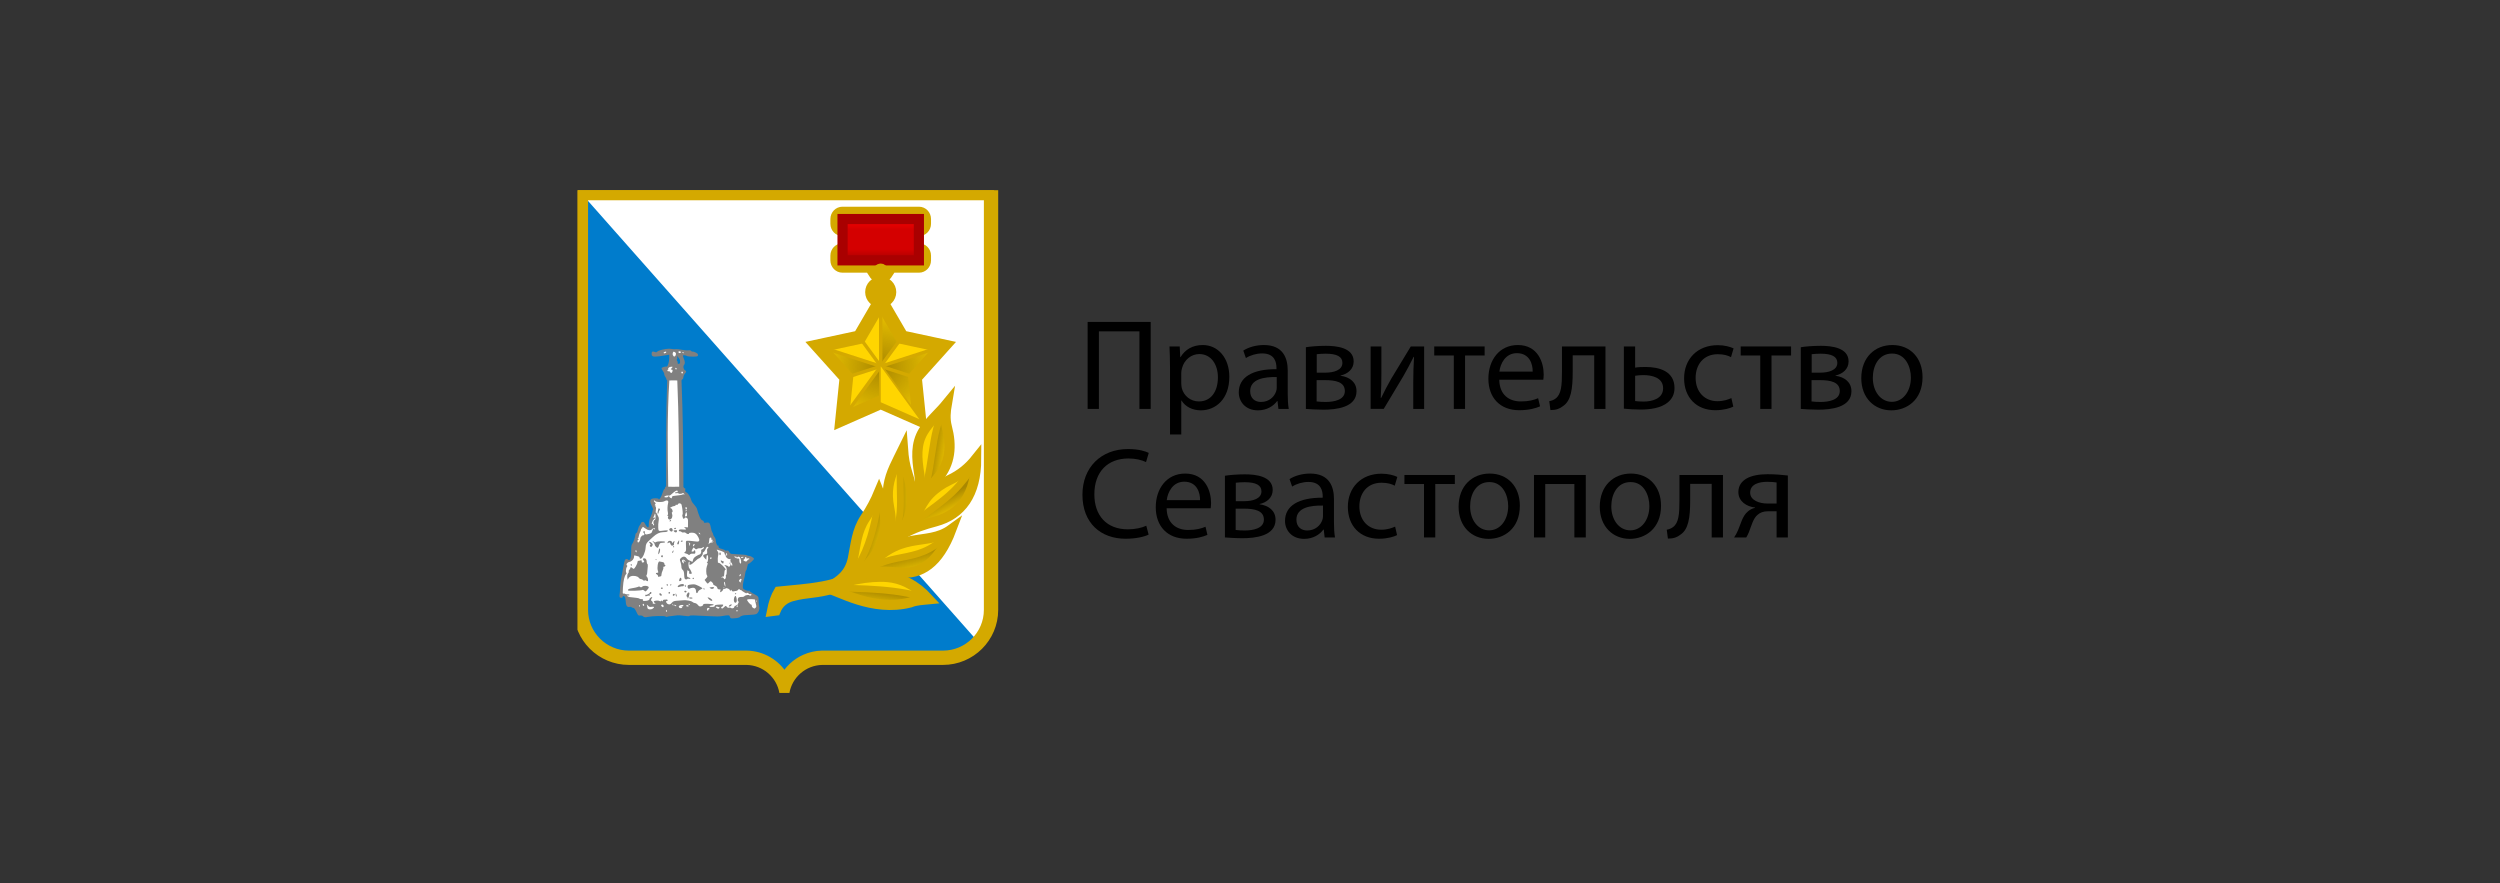 <?xml version="1.0" encoding="UTF-8"?> <svg xmlns="http://www.w3.org/2000/svg" width="368" height="130" viewBox="0 0 368 130" fill="none"><rect x="0" y="0" width="368" height="130" fill="#333333" stroke="none"/> <g clip-path="url(#clip0_675_75)"> <path fill-rule="evenodd" clip-rule="evenodd" d="M146.185 89.775C146.185 93.835 142.881 97.127 138.807 97.127H121.011C118.227 97.19 115.93 99.221 115.464 101.876C115.001 99.219 112.704 97.19 109.922 97.127H92.577C88.503 97.127 85.199 93.835 85.199 89.775V28.123H146.185V89.775Z" fill="#FFD500" stroke="#D4A900" stroke-width="1.499"></path> <path fill-rule="evenodd" clip-rule="evenodd" d="M145.575 89.775H145.574H145.575L145.577 28.733H85.812V89.775V89.777H85.811C85.811 91.635 86.57 93.321 87.794 94.542C89.018 95.763 90.71 96.519 92.576 96.519V96.516H92.578H109.922L109.934 96.519C112.147 96.568 114.081 97.741 115.185 99.486C115.285 99.645 115.379 99.81 115.467 99.979C116.13 98.69 117.223 97.655 118.556 97.063C118.929 96.899 119.32 96.767 119.727 96.675C120.13 96.583 120.549 96.531 120.982 96.519H120.985H121.001L121.013 96.516H138.811H138.813V96.519C140.678 96.517 142.369 95.763 143.593 94.542C144.818 93.321 145.575 91.635 145.575 89.775Z" fill="#007CCC"></path> <path fill-rule="evenodd" clip-rule="evenodd" d="M145.576 89.775H145.574H145.576L145.577 28.733H85.812L143.821 94.301C144.912 93.103 145.576 91.515 145.576 89.775Z" fill="white"></path> <path fill-rule="evenodd" clip-rule="evenodd" d="M98.481 51.328C97.922 51.338 96.902 51.57 96.744 51.766C96.66 51.869 96.557 51.878 96.369 51.804C96.043 51.682 95.921 51.758 95.921 52.065C95.921 52.483 96.125 52.558 97.023 52.447C97.472 52.391 97.995 52.307 98.173 52.269L98.51 52.203V52.734C98.51 53.266 98.285 54.011 98.127 53.964C97.93 53.908 97.369 54.094 97.379 54.216C97.379 54.29 97.473 54.468 97.576 54.607C97.688 54.747 97.78 54.963 97.78 55.083C97.78 55.204 97.882 55.428 98.005 55.586C98.109 55.736 98.081 55.929 98.211 56.005C98.014 61.221 98.043 66.438 98.051 71.645C97.91 71.626 97.91 71.692 97.892 71.795C97.892 71.907 97.846 71.999 97.79 71.999C97.734 71.999 97.612 72.26 97.519 72.578C97.361 73.117 96.958 73.75 96.958 73.463C96.958 73.313 96.193 73.295 95.912 73.445C95.642 73.594 95.66 73.958 95.958 74.525C96.099 74.785 96.183 75 96.137 75C96.099 75 96.062 75.12 96.043 75.26C96.033 75.41 95.902 75.781 95.762 76.089C95.594 76.452 95.501 76.844 95.501 77.169C95.501 77.587 95.473 77.672 95.343 77.617C95.259 77.588 95.09 77.383 94.978 77.169C94.828 76.862 94.736 76.786 94.576 76.834C94.455 76.862 94.361 76.926 94.361 76.982C94.361 77.038 94.277 77.197 94.165 77.337C94.052 77.477 93.93 77.774 93.894 77.99C93.856 78.213 93.764 78.419 93.68 78.455C93.595 78.483 93.529 78.605 93.529 78.717C93.529 79.014 93.221 79.881 93.052 80.076C92.95 80.197 92.902 80.486 92.912 81.065C92.932 82.098 92.736 82.657 92.455 82.379C92.313 82.239 92.072 82.267 91.988 82.435C91.932 82.528 91.838 82.956 91.772 83.385C91.698 83.814 91.576 84.466 91.492 84.829C91.407 85.202 91.315 85.927 91.287 86.441C91.269 86.954 91.222 87.465 91.193 87.577C91.175 87.689 91.183 87.838 91.221 87.893C91.323 88.052 91.66 88.034 91.66 87.865C91.66 87.641 91.94 87.715 92.025 87.958C92.061 88.088 92.109 88.388 92.117 88.619C92.137 89.151 92.341 89.42 92.66 89.336C92.79 89.308 92.921 89.326 92.959 89.382C92.996 89.438 93.109 89.484 93.221 89.484C93.351 89.484 93.492 89.67 93.68 90.072C93.912 90.585 93.977 90.649 94.203 90.603C94.363 90.575 94.549 90.621 94.67 90.733C94.848 90.882 94.96 90.89 95.427 90.797C96.128 90.667 97.802 90.629 97.97 90.751C98.034 90.806 98.138 90.826 98.184 90.797C98.241 90.759 98.549 90.703 98.886 90.677C99.222 90.639 99.605 90.593 99.737 90.573C99.858 90.555 100.297 90.593 100.709 90.649C101.186 90.723 101.467 90.723 101.513 90.659C101.577 90.557 102.046 90.565 104.122 90.686C105.589 90.76 105.803 90.76 106.206 90.696C107.3 90.519 107.346 90.519 107.448 90.79C107.506 90.946 107.542 91.009 107.709 91.024H107.914C107.991 91.02 108.084 91.014 108.196 91.004C108.653 90.968 108.887 90.892 108.981 90.772C109.046 90.67 109.112 90.631 109.112 90.67C109.112 90.716 109.168 90.706 109.242 90.642C109.316 90.586 109.755 90.53 110.204 90.52C110.663 90.51 111.158 90.456 111.306 90.391C111.625 90.261 111.877 89.646 111.755 89.29C111.717 89.16 111.679 88.777 111.671 88.442C111.651 87.763 111.699 87.819 110.745 87.305C110.475 87.156 110.288 86.998 110.334 86.952C110.371 86.906 110.344 86.906 110.278 86.942C110.092 87.044 109.428 86.793 109.372 86.587C109.306 86.383 109.372 85.758 109.511 85.301C109.567 85.123 109.641 84.762 109.679 84.5C109.707 84.23 109.782 83.979 109.838 83.951C109.884 83.923 109.96 83.681 109.998 83.428C110.036 83.168 110.118 82.972 110.176 82.99C110.288 83.028 110.98 82.403 110.98 82.255C110.98 82.116 110.494 81.826 110.268 81.826C110.166 81.826 110.044 81.798 110.008 81.76C109.97 81.714 109.783 81.668 109.597 81.659C109.26 81.63 107.952 81.538 107.643 81.529C107.559 81.519 107.419 81.399 107.344 81.249C107.232 81.053 107.148 81.007 106.962 81.045C106.831 81.083 106.719 81.065 106.719 81.017C106.719 80.961 106.513 80.868 106.252 80.802C105.831 80.7 105.729 80.606 105.775 80.346C105.785 80.299 105.747 80.29 105.699 80.318C105.579 80.394 105.372 79.927 105.363 79.573C105.363 79.415 105.278 79.174 105.166 79.034C105.054 78.894 104.962 78.708 104.962 78.615C104.962 78.531 104.905 78.411 104.849 78.355C104.793 78.299 104.699 78 104.645 77.692C104.504 76.975 104.41 76.863 103.963 76.937C103.683 76.983 103.607 76.957 103.607 76.826C103.607 76.742 103.513 76.64 103.392 76.602C103.27 76.564 103.122 76.386 103.036 76.201C102.839 75.735 102.661 75.194 102.597 74.906C102.559 74.765 102.381 74.497 102.186 74.291C102 74.086 101.811 73.826 101.785 73.704C101.627 73.155 101.29 72.596 101.066 72.494C100.859 72.4 100.823 72.326 100.869 72.139C100.907 71.989 100.889 71.887 100.823 71.887C100.747 71.887 100.663 71.793 100.599 71.683C100.599 66.41 100.523 61.175 100.318 56.005L100.328 55.977C100.394 55.893 100.412 55.847 100.458 55.819C100.534 55.773 100.599 55.624 100.599 55.494C100.599 55.364 100.693 55.15 100.803 55.019C101.066 54.721 101.066 54.645 100.803 54.479C100.589 54.349 100.523 53.9 100.691 53.723C100.849 53.547 100.849 53.229 100.663 52.81C100.569 52.596 100.513 52.373 100.543 52.335C100.599 52.241 100.981 52.307 101.168 52.428C101.224 52.466 101.599 52.494 102 52.494C102.645 52.484 102.729 52.466 102.747 52.279C102.765 52.129 102.671 52.019 102.402 51.888C102.206 51.785 101.991 51.73 101.943 51.758C101.897 51.785 101.813 51.739 101.739 51.664C101.663 51.562 101.514 51.534 101.328 51.57C101.178 51.598 100.777 51.57 100.43 51.496C100.094 51.43 99.719 51.384 99.609 51.392C99.282 51.42 99.123 51.412 98.693 51.346C98.632 51.338 98.566 51.328 98.481 51.328ZM99.641 52.381L99.856 52.623C99.978 52.762 100.08 52.94 100.09 53.014C100.09 53.098 100.11 53.238 100.11 53.34C100.12 53.433 100.044 53.535 99.942 53.555C99.773 53.583 99.717 53.527 99.755 53.331C99.765 53.285 99.717 53.173 99.661 53.098C99.587 53.024 99.577 52.948 99.643 52.912C99.699 52.876 99.717 52.744 99.699 52.614L99.641 52.381Z" fill="#808080"></path> <path fill-rule="evenodd" clip-rule="evenodd" d="M108.484 89.802C108.54 89.802 108.587 89.848 108.587 89.904C108.587 89.96 108.54 90.005 108.484 90.005C108.428 90.005 108.382 89.96 108.382 89.904C108.382 89.848 108.428 89.802 108.484 89.802ZM98.098 89.772C98.136 89.762 98.154 89.81 98.154 89.902C98.154 90.135 98.135 90.153 98.042 89.996C98.004 89.931 98.014 89.846 98.07 89.792C98.08 89.782 98.088 89.772 98.098 89.772ZM104.276 89.484C104.361 89.484 104.436 89.53 104.436 89.596C104.436 89.652 104.38 89.698 104.324 89.698C104.268 89.698 104.24 89.736 104.268 89.782C104.296 89.828 104.25 89.866 104.166 89.866C104.072 89.866 104.035 89.81 104.072 89.716C104.1 89.642 104.118 89.548 104.118 89.53C104.118 89.502 104.192 89.484 104.276 89.484ZM105.493 89.289C105.568 89.289 105.679 89.317 105.811 89.372C105.979 89.438 105.979 89.448 105.773 89.576C105.651 89.652 105.587 89.66 105.623 89.596C105.659 89.54 105.623 89.484 105.529 89.484C105.445 89.484 105.369 89.438 105.369 89.382C105.37 89.326 105.408 89.297 105.493 89.289ZM108.549 89.075C108.568 89.075 108.587 89.139 108.587 89.233C108.587 89.317 108.54 89.382 108.493 89.382C108.436 89.382 108.408 89.318 108.446 89.233C108.474 89.139 108.522 89.075 108.549 89.075ZM101.156 89.075C101.24 89.075 101.333 89.121 101.371 89.177C101.408 89.233 101.342 89.279 101.22 89.279C101.098 89.279 101.004 89.233 101.004 89.177C101.006 89.121 101.072 89.075 101.156 89.075ZM94.098 89.075C94.118 89.075 94.174 89.121 94.201 89.177C94.239 89.233 94.221 89.279 94.164 89.279C94.098 89.279 94.052 89.233 94.052 89.177C94.05 89.121 94.07 89.075 94.098 89.075ZM100.352 89.047C100.38 89.047 100.399 89.047 100.417 89.047C100.519 89.047 100.595 89.075 100.595 89.141C100.595 89.216 100.511 89.28 100.408 89.28C100.268 89.28 100.258 89.308 100.371 89.374C100.473 89.44 100.455 89.476 100.295 89.514C100.052 89.578 99.838 89.392 99.95 89.216C100.016 89.121 100.202 89.055 100.352 89.047ZM99.276 89.019C99.323 89.019 99.389 89.037 99.445 89.075C99.529 89.121 99.575 89.187 99.547 89.224C99.519 89.252 99.425 89.234 99.341 89.178C99.267 89.132 99.22 89.057 99.248 89.029C99.258 89.029 99.267 89.029 99.276 89.019ZM95.229 88.999C95.247 89.009 95.293 89.055 95.379 89.149C95.539 89.335 95.659 89.372 95.894 89.326C96.062 89.289 96.23 89.308 96.268 89.354C96.296 89.41 96.192 89.522 96.044 89.614C95.725 89.792 95.296 89.698 95.296 89.446C95.296 89.363 95.268 89.213 95.232 89.111C95.211 89.029 95.202 88.991 95.229 88.999ZM97.481 88.991C97.585 89.001 97.687 89.093 97.687 89.233C97.687 89.428 97.537 89.428 97.379 89.243C97.295 89.141 97.295 89.075 97.369 89.029C97.399 88.999 97.445 88.991 97.481 88.991ZM107.625 88.971C107.54 88.971 107.42 89.037 107.344 89.121C107.242 89.251 107.242 89.279 107.372 89.279C107.456 89.279 107.588 89.215 107.653 89.121C107.755 88.999 107.755 88.971 107.625 88.971ZM98.968 88.879C98.986 88.879 99.004 88.907 99.042 88.943C99.118 89.007 99.144 89.093 99.118 89.129C99.09 89.157 99.024 89.101 98.988 88.999C98.95 88.907 98.95 88.869 98.968 88.879ZM101.417 88.869C101.473 88.869 101.529 88.915 101.529 88.971C101.529 89.027 101.509 89.075 101.483 89.075C101.455 89.075 101.407 89.029 101.371 88.971C101.333 88.915 101.352 88.869 101.417 88.869ZM94.678 88.869C94.716 88.869 94.781 88.933 94.818 89.019C94.846 89.113 94.818 89.177 94.734 89.177C94.658 89.177 94.603 89.113 94.603 89.019C94.603 88.935 94.64 88.869 94.678 88.869ZM111.326 88.366C111.336 88.366 111.344 88.366 111.354 88.376C111.382 88.414 111.392 88.498 111.364 88.572C111.327 88.655 111.308 88.636 111.299 88.516C111.298 88.432 111.306 88.376 111.326 88.366ZM110.624 88.19C110.915 88.2 111.176 88.228 111.148 88.292C111.129 88.348 111.176 88.609 111.25 88.851C111.362 89.233 111.352 89.335 111.24 89.448C111.072 89.616 111.08 89.616 110.847 89.476C110.745 89.42 110.661 89.28 110.661 89.168C110.661 89.057 110.623 88.983 110.577 89.001C110.455 89.039 109.893 88.358 109.978 88.274C110.045 88.208 110.344 88.188 110.624 88.19ZM104.23 87.939C104.118 87.939 104.146 88.003 104.333 88.19C104.595 88.45 104.847 88.525 104.847 88.358C104.847 88.226 104.427 87.939 104.23 87.939ZM101.679 87.939C101.539 87.939 101.427 87.975 101.427 88.013C101.427 88.058 101.539 88.106 101.679 88.124C101.829 88.134 101.94 88.096 101.94 88.04C101.94 87.984 101.829 87.939 101.679 87.939ZM108.268 87.723C108.118 87.723 107.978 88.17 108.034 88.468C108.09 88.748 108.334 88.822 108.427 88.57C108.512 88.376 108.382 87.723 108.268 87.723ZM99.201 87.417C99.108 87.417 99.032 87.491 99.032 87.585C99.032 87.763 99.257 87.735 99.323 87.539C99.341 87.471 99.285 87.417 99.201 87.417ZM99.483 87.332C99.463 87.332 99.455 87.378 99.455 87.481C99.455 87.593 99.483 87.723 99.519 87.761C99.641 87.891 99.659 87.761 99.565 87.509C99.519 87.397 99.491 87.341 99.483 87.332ZM108.278 87.314C108.222 87.314 108.174 87.361 108.174 87.425C108.174 87.481 108.22 87.499 108.278 87.471C108.334 87.434 108.38 87.388 108.38 87.36C108.382 87.332 108.334 87.314 108.278 87.314ZM97.154 87.314C97.014 87.314 97.042 87.603 97.191 87.659C97.257 87.677 97.359 87.677 97.407 87.659C97.501 87.603 97.285 87.314 97.154 87.314ZM101.361 87.212C101.174 87.212 100.94 87.761 101.108 87.817C101.164 87.835 101.22 87.929 101.22 88.021C101.22 88.282 101.379 87.975 101.455 87.545C101.511 87.286 101.483 87.212 101.361 87.212ZM95.77 87.146C95.686 87.146 95.64 87.174 95.668 87.222C95.724 87.323 95.135 87.639 95.05 87.547C95.014 87.519 94.986 87.567 94.986 87.659C94.986 87.799 95.032 87.809 95.247 87.723C95.397 87.667 95.565 87.649 95.612 87.677C95.668 87.715 95.676 87.667 95.65 87.575C95.603 87.473 95.63 87.425 95.714 87.445C95.79 87.455 95.864 87.399 95.892 87.305C95.912 87.212 95.856 87.146 95.77 87.146ZM98.491 87.128C98.445 87.138 98.407 87.192 98.407 87.267C98.407 87.361 98.453 87.417 98.509 87.397C98.669 87.351 98.687 87.184 98.537 87.138C98.527 87.128 98.517 87.128 98.509 87.128C98.509 87.128 98.501 87.128 98.491 87.128ZM100.847 86.95C100.745 86.968 100.689 87.062 100.763 87.146C100.856 87.24 100.988 87.23 101.054 87.118C101.082 87.062 101.044 86.998 100.96 86.968C100.922 86.95 100.875 86.95 100.847 86.95ZM103.595 86.587C103.539 86.587 103.521 86.633 103.549 86.689C103.587 86.745 103.633 86.792 103.661 86.792C103.689 86.792 103.707 86.745 103.707 86.689C103.707 86.633 103.661 86.587 103.595 86.587ZM106.521 86.503C106.557 86.493 106.595 86.503 106.633 86.521C106.717 86.549 106.697 86.577 106.577 86.577C106.464 86.587 106.398 86.559 106.436 86.531C106.455 86.513 106.484 86.503 106.521 86.503ZM97.417 86.467C97.371 86.467 97.314 86.513 97.286 86.587C97.268 86.643 97.333 86.689 97.427 86.689C97.521 86.689 97.577 86.633 97.557 86.559C97.527 86.493 97.473 86.457 97.417 86.467ZM104.885 86.419C104.857 86.419 104.829 86.429 104.791 86.429C104.679 86.447 104.539 86.475 104.483 86.475C104.427 86.485 104.455 86.531 104.539 86.587C104.725 86.717 104.857 86.717 105.044 86.605C105.194 86.504 105.1 86.411 104.885 86.419ZM94.958 86.233C94.79 86.233 94.641 86.271 94.547 86.353C94.407 86.475 94.331 86.483 94.221 86.399C94.145 86.335 94.052 86.305 94.014 86.343C93.95 86.409 93.211 86.585 92.856 86.623C92.575 86.651 92.371 86.791 92.445 86.912C92.511 87.014 94.399 86.95 94.577 86.838C94.633 86.81 94.755 86.856 94.847 86.95C95.006 87.108 95.034 87.108 95.258 86.838C95.399 86.689 95.501 86.521 95.501 86.475C95.501 86.317 95.221 86.233 94.958 86.233ZM100.838 86.074C100.819 86.074 100.8 86.139 100.8 86.223C100.8 86.317 100.846 86.383 100.904 86.383C100.96 86.383 100.978 86.317 100.94 86.223C100.913 86.139 100.866 86.074 100.838 86.074ZM102.054 86.01C101.97 86.019 101.867 86.019 101.753 86.037C101.276 86.093 101.212 86.131 101.212 86.345C101.212 86.615 101.371 86.745 101.549 86.625C101.613 86.587 101.801 86.531 101.96 86.523C102.268 86.485 102.465 86.708 102.465 87.1C102.465 87.37 102.669 87.379 102.745 87.118C102.773 87.006 102.932 86.858 103.09 86.792C103.258 86.727 103.399 86.633 103.399 86.595C103.399 86.559 103.146 86.399 102.847 86.251C102.493 86.074 102.314 86.01 102.054 86.01ZM98.762 86C98.752 86.01 98.734 86.01 98.725 86.018C98.669 86.056 98.621 86.102 98.621 86.13C98.621 86.157 98.669 86.176 98.725 86.176C98.781 86.176 98.828 86.12 98.828 86.064C98.828 86.018 98.8 86 98.762 86ZM100.417 85.972C100.098 85.972 99.762 86.177 99.762 86.363C99.762 86.439 99.846 86.447 100.052 86.373C100.22 86.317 100.417 86.279 100.493 86.297C100.567 86.315 100.651 86.251 100.669 86.148C100.697 86.01 100.641 85.972 100.417 85.972ZM98.21 85.963C98.191 85.963 98.164 85.973 98.144 86.001C98.108 86.029 98.117 86.113 98.164 86.187C98.229 86.299 98.249 86.289 98.285 86.187C98.323 86.074 98.276 85.972 98.21 85.963ZM106.651 85.636C106.689 85.646 106.727 85.748 106.745 85.926C106.809 86.429 106.773 86.475 106.643 86.093C106.578 85.926 106.567 85.73 106.615 85.664C106.625 85.636 106.643 85.636 106.651 85.636ZM109.044 85.191C109.044 85.191 109.054 85.191 109.063 85.191C109.101 85.201 109.12 85.237 109.148 85.293C109.176 85.376 109.158 85.45 109.092 85.45C109.035 85.45 109.007 85.526 109.044 85.61C109.072 85.694 109.092 85.76 109.082 85.75C108.755 85.638 108.697 85.45 108.94 85.255C108.979 85.217 109.017 85.199 109.044 85.191ZM102.044 85.041C101.988 85.041 101.941 85.087 101.941 85.143C101.941 85.199 101.988 85.245 102.044 85.245C102.1 85.245 102.146 85.199 102.146 85.143C102.146 85.087 102.098 85.041 102.044 85.041ZM100.174 85.041C100.09 85.041 99.97 85.293 99.97 85.459C99.97 85.57 100.006 85.57 100.212 85.496C100.361 85.441 100.334 85.041 100.174 85.041ZM109.007 84.518C109.063 84.518 109.072 84.594 109.044 84.677C109.007 84.761 108.941 84.827 108.895 84.827C108.847 84.827 108.829 84.763 108.857 84.677C108.895 84.594 108.961 84.518 109.007 84.518ZM92.892 83.02C92.854 83.03 92.836 83.066 92.836 83.122C92.836 83.206 92.874 83.28 92.92 83.28C92.968 83.28 93.014 83.234 93.014 83.178C93.014 83.132 92.968 83.058 92.92 83.028C92.91 83.02 92.902 83.02 92.892 83.02ZM107.484 82.795C107.474 82.795 107.464 82.805 107.446 82.814C107.39 82.842 107.344 82.898 107.344 82.926C107.344 82.944 107.39 82.964 107.446 82.964C107.502 82.964 107.549 82.918 107.549 82.86C107.549 82.814 107.521 82.786 107.484 82.795ZM97.052 82.647C96.847 82.647 96.697 83.597 96.838 84.007C96.932 84.276 96.922 84.314 96.743 84.314C96.501 84.314 96.473 84.474 96.697 84.556C96.781 84.594 96.856 84.696 96.856 84.789C96.856 84.901 96.912 84.929 97.016 84.891C97.108 84.855 97.23 84.827 97.276 84.827C97.333 84.827 97.371 84.706 97.371 84.566C97.371 84.416 97.447 84.166 97.539 83.989C97.623 83.813 97.679 83.607 97.643 83.523C97.615 83.439 97.623 83.393 97.679 83.429C97.727 83.457 97.819 83.411 97.895 83.328C97.98 83.224 97.989 83.178 97.905 83.178C97.841 83.178 97.793 83.084 97.793 82.982C97.793 82.852 97.699 82.768 97.503 82.731C97.343 82.711 97.146 82.665 97.072 82.647C97.062 82.647 97.052 82.647 97.052 82.647ZM106.128 82.489C106.064 82.499 106.09 82.656 106.222 82.814C106.408 83.018 106.512 83 106.512 82.739C106.512 82.619 106.484 82.543 106.448 82.581C106.41 82.619 106.318 82.599 106.243 82.543C106.194 82.497 106.156 82.489 106.128 82.489ZM100.547 82.377C100.687 82.367 100.904 82.545 100.904 82.693C100.894 82.757 100.828 82.721 100.735 82.599C100.585 82.403 100.585 82.403 100.633 82.683C100.689 83 100.679 83.018 100.511 82.841C100.352 82.691 100.342 82.477 100.493 82.393C100.511 82.387 100.529 82.377 100.547 82.377ZM96.547 82.357C96.519 82.357 96.481 82.367 96.463 82.385C96.435 82.421 96.491 82.441 96.603 82.441C96.724 82.431 96.743 82.413 96.668 82.377C96.631 82.367 96.584 82.357 96.547 82.357ZM94.828 82.181C94.8 82.181 94.772 82.191 94.744 82.199C94.593 82.255 94.593 82.283 94.734 82.499C94.872 82.712 94.872 82.74 94.678 82.788C94.509 82.834 94.463 82.798 94.463 82.638C94.463 82.489 94.417 82.453 94.295 82.489C94.211 82.527 94.07 82.553 93.986 82.553C93.902 82.553 93.836 82.647 93.836 82.757C93.836 82.879 93.724 83.158 93.574 83.392C93.321 83.783 93.293 83.801 93.125 83.651C92.909 83.456 92.798 83.438 92.798 83.596C92.798 83.651 92.734 83.773 92.648 83.865C92.554 83.949 92.517 84.061 92.554 84.117C92.582 84.173 92.544 84.303 92.46 84.396C92.376 84.49 92.32 84.714 92.329 84.88C92.367 85.363 92.395 85.411 92.488 85.169C92.544 85.039 92.704 84.89 92.844 84.834C93.227 84.684 93.854 84.796 94.022 85.039C94.097 85.151 94.247 85.243 94.349 85.243C94.453 85.243 94.602 85.317 94.676 85.401C94.752 85.495 94.836 85.523 94.872 85.457C94.91 85.393 94.994 85.393 95.088 85.447C95.173 85.503 95.275 85.551 95.323 85.551C95.463 85.551 95.399 85.066 95.239 84.934C95.154 84.86 95.118 84.748 95.164 84.683C95.202 84.618 95.249 84.497 95.258 84.413C95.379 83.35 95.389 83.071 95.295 83.017C95.239 82.979 95.192 82.821 95.192 82.661C95.191 82.367 95.024 82.163 94.828 82.181ZM104.643 82.032C104.699 82.032 104.745 82.078 104.745 82.134C104.745 82.189 104.699 82.255 104.643 82.293C104.587 82.329 104.54 82.283 104.54 82.199C104.539 82.107 104.587 82.032 104.643 82.032ZM109.699 81.976C109.719 81.976 109.737 81.986 109.775 81.994C109.869 82.032 109.915 82.106 109.877 82.162C109.839 82.226 109.887 82.237 110.017 82.198C110.138 82.162 110.26 82.18 110.298 82.236C110.336 82.3 110.298 82.347 110.214 82.347C110.129 82.347 110.037 82.412 110.009 82.497C109.933 82.683 109.747 82.701 109.524 82.553C109.393 82.459 109.393 82.433 109.56 82.301C109.664 82.217 109.728 82.106 109.691 82.04C109.662 82.004 109.662 81.976 109.699 81.976ZM109.4 81.966C109.494 81.966 109.494 81.994 109.41 82.041C109.233 82.163 109.139 82.163 109.073 82.061C109.045 82.023 109.149 81.977 109.29 81.968C109.334 81.966 109.372 81.966 109.4 81.966ZM108.026 81.93H108.26C108.418 81.93 108.474 81.976 108.428 82.06C108.362 82.162 108.382 82.162 108.493 82.06C108.709 81.854 108.867 81.91 108.997 82.237C109.166 82.619 109.11 83.112 108.931 82.916C108.867 82.841 108.819 82.647 108.829 82.487C108.847 82.254 108.811 82.198 108.671 82.218C108.568 82.237 108.38 82.18 108.25 82.088L108.026 81.93ZM97.481 81.724C97.351 81.724 97.257 81.892 97.341 81.966C97.453 82.088 97.575 82.041 97.575 81.882C97.575 81.798 97.537 81.724 97.481 81.724ZM106.931 81.417C106.988 81.417 107.034 81.51 107.034 81.621C107.034 81.732 107.016 81.826 106.988 81.826C106.968 81.826 106.931 81.732 106.894 81.621C106.867 81.51 106.885 81.417 106.931 81.417ZM105.988 81.315C105.932 81.315 105.885 81.408 105.885 81.519C105.885 81.63 105.932 81.724 105.988 81.724C106.054 81.724 106.1 81.63 106.1 81.519C106.1 81.408 106.054 81.315 105.988 81.315ZM99.118 81.007C99.108 81.007 99.08 81.035 99.034 81.101C98.978 81.195 98.932 81.297 98.932 81.344C98.932 81.39 98.978 81.4 99.034 81.362C99.09 81.325 99.136 81.223 99.136 81.121C99.136 81.043 99.136 81.007 99.118 81.007ZM93.621 80.997C93.668 80.997 93.706 81.073 93.706 81.157C93.706 81.333 93.696 81.343 93.593 81.241C93.499 81.147 93.509 80.997 93.621 80.997ZM105.521 80.913C105.549 80.913 105.605 80.923 105.699 80.951C106.484 81.203 106.671 81.297 106.653 81.454C106.643 81.548 106.681 81.622 106.737 81.622C106.783 81.622 106.821 81.716 106.821 81.828C106.821 82.069 107.278 82.397 107.456 82.283C107.55 82.237 107.568 82.273 107.521 82.433C107.493 82.553 107.53 82.703 107.605 82.758C107.773 82.898 107.875 83.28 107.745 83.28C107.699 83.28 107.651 83.234 107.651 83.178C107.651 83.114 107.605 83.066 107.539 83.066C107.483 83.066 107.463 83.112 107.493 83.16C107.521 83.216 107.483 83.309 107.408 83.374C107.314 83.449 107.24 83.457 107.222 83.393C107.204 83.337 107.045 83.263 106.877 83.216C106.568 83.151 106.568 83.151 106.775 83.346C106.933 83.495 106.991 83.663 106.979 84.081C106.979 84.38 106.941 84.622 106.885 84.622C106.839 84.622 106.821 84.706 106.849 84.817C106.877 84.919 106.849 85.077 106.783 85.171C106.671 85.32 106.643 85.311 106.531 85.135C106.455 85.013 106.334 84.957 106.222 84.995C106.054 85.051 106.054 85.051 106.222 84.939C106.324 84.875 106.446 84.837 106.484 84.865C106.531 84.893 106.578 84.799 106.587 84.669C106.605 84.529 106.625 84.296 106.643 84.156C106.653 84.016 106.699 83.896 106.745 83.896C106.913 83.896 106.809 83.719 106.408 83.299C106.174 83.058 105.913 82.86 105.829 82.86C105.755 82.86 105.679 82.832 105.671 82.786C105.633 82.451 105.651 82.032 105.717 81.744C105.783 81.502 105.755 81.334 105.633 81.149C105.521 80.979 105.484 80.913 105.521 80.913ZM97.107 80.728C97.05 80.737 96.966 80.931 96.92 81.259C96.864 81.64 96.874 81.658 97.014 81.472C97.098 81.361 97.164 81.129 97.164 80.961C97.164 80.802 97.144 80.728 97.107 80.728ZM99.126 80.382C99.07 80.382 99.05 80.428 99.088 80.484C99.116 80.54 99.172 80.588 99.191 80.588C99.219 80.588 99.239 80.54 99.239 80.484C99.24 80.43 99.192 80.382 99.126 80.382ZM102.194 80.067C102.23 80.067 102.25 80.094 102.25 80.16C102.25 80.206 102.194 80.308 102.11 80.374C101.988 80.476 101.97 80.458 102.016 80.28C102.044 80.15 102.136 80.067 102.194 80.067ZM101.389 79.871C101.455 79.871 101.549 79.909 101.575 79.965C101.613 80.02 101.595 80.15 101.529 80.254C101.425 80.412 101.407 80.412 101.453 80.208C101.481 80.078 101.453 79.956 101.387 79.928C101.305 79.889 101.305 79.881 101.389 79.871ZM95.621 79.759C95.491 79.759 95.501 79.787 95.65 79.955C95.77 80.094 95.79 80.178 95.714 80.224C95.63 80.27 95.63 80.336 95.724 80.448C95.828 80.568 95.864 80.56 95.994 80.372C96.125 80.187 96.125 80.139 95.966 79.953C95.864 79.851 95.716 79.759 95.621 79.759ZM96.08 79.657C96.024 79.657 96.062 79.731 96.164 79.807C96.276 79.891 96.369 80.058 96.379 80.17C96.389 80.29 96.491 80.45 96.603 80.534C96.838 80.701 96.866 80.683 97.014 80.244C97.098 80.002 97.201 79.909 97.379 79.909C97.8 79.891 97.894 79.871 97.894 79.769C97.894 79.639 96.735 79.657 96.567 79.789C96.473 79.863 96.389 79.863 96.306 79.779C96.239 79.711 96.136 79.657 96.08 79.657ZM98.595 79.609C98.493 79.609 98.389 79.647 98.333 79.721C98.183 79.927 98.257 80.057 98.437 79.881C98.531 79.787 98.587 79.835 98.689 80.067C98.783 80.298 98.857 80.356 99.034 80.308C99.156 80.28 99.23 80.196 99.212 80.132C99.184 80.068 99.212 79.937 99.258 79.835C99.314 79.723 99.314 79.657 99.248 79.657C99.192 79.657 99.098 79.741 99.042 79.835C98.948 79.993 98.94 80.002 98.93 79.853C98.93 79.693 98.762 79.601 98.595 79.609ZM100.389 79.553C100.333 79.553 100.267 79.6 100.229 79.655C100.192 79.711 100.239 79.757 100.323 79.757C100.417 79.757 100.491 79.711 100.491 79.655C100.493 79.601 100.445 79.553 100.389 79.553ZM99.968 79.507L99.808 79.741C99.714 79.861 99.668 80.011 99.706 80.076C99.818 80.244 99.968 80.076 99.968 79.779V79.507ZM104.595 79.134C104.707 79.134 104.745 79.19 104.707 79.292C104.671 79.386 104.707 79.451 104.811 79.451C104.961 79.451 104.961 79.47 104.839 79.619C104.709 79.779 104.719 79.787 104.885 79.721C104.998 79.685 105.044 79.693 105.007 79.759C104.969 79.815 104.847 79.861 104.727 79.861C104.605 79.861 104.446 79.945 104.362 80.039C104.278 80.141 104.242 80.16 104.288 80.085C104.352 79.945 104.39 79.759 104.418 79.322C104.427 79.218 104.511 79.134 104.595 79.134ZM102.866 78.409C102.922 78.409 102.996 78.465 103.034 78.521C103.146 78.698 103.052 78.716 102.904 78.559C102.829 78.483 102.811 78.409 102.866 78.409ZM99.547 78.046C99.463 78.036 99.341 78.055 99.154 78.091C99.126 78.101 99.164 78.165 99.239 78.249C99.359 78.399 99.583 78.417 99.631 78.277C99.687 78.12 99.679 78.046 99.547 78.046ZM98.781 77.728C98.716 77.728 98.641 77.756 98.557 77.83C98.481 77.906 98.493 77.99 98.603 78.11C98.856 78.409 99.164 78.156 98.958 77.83C98.912 77.756 98.846 77.718 98.781 77.728ZM99.407 77.69C99.313 77.69 99.239 77.736 99.239 77.794C99.239 77.85 99.285 77.896 99.341 77.896C99.389 77.896 99.463 77.85 99.501 77.794C99.539 77.736 99.491 77.69 99.407 77.69ZM94.612 77.56C94.668 77.56 94.762 77.616 94.938 77.756C95.397 78.1 95.798 78.147 96.022 77.858C96.199 77.654 96.443 77.69 96.423 77.922C96.423 78.016 96.405 78.016 96.367 77.922C96.273 77.689 96.143 77.784 96.022 78.156C95.9 78.511 95.872 78.529 95.171 78.669C94.984 78.697 94.834 78.465 94.937 78.296C94.965 78.249 94.917 78.202 94.834 78.202C94.638 78.202 94.618 78.323 94.796 78.501C94.89 78.593 94.89 78.649 94.796 78.743C94.721 78.807 94.666 78.837 94.666 78.799C94.666 78.761 94.572 78.799 94.461 78.901C94.349 78.994 94.257 79.16 94.257 79.264C94.257 79.376 94.209 79.553 94.145 79.664C94.014 79.915 93.836 79.915 93.836 79.654C93.836 79.542 93.9 79.45 93.966 79.45C94.06 79.44 94.05 79.412 93.948 79.346C93.854 79.29 93.836 79.234 93.892 79.234C93.957 79.234 94.013 79.114 94.022 78.965C94.041 78.815 94.117 78.547 94.199 78.378C94.293 78.21 94.359 78.004 94.359 77.93C94.359 77.856 94.405 77.792 94.461 77.792C94.517 77.792 94.564 77.717 94.564 77.624C94.565 77.588 94.584 77.56 94.612 77.56ZM98.735 76.544C98.679 76.544 98.605 76.59 98.567 76.656C98.531 76.712 98.549 76.758 98.605 76.758C98.661 76.758 98.735 76.712 98.773 76.656C98.809 76.592 98.79 76.544 98.735 76.544ZM96.417 75.613C96.473 75.613 96.511 75.827 96.501 76.079C96.501 76.368 96.455 76.544 96.379 76.544C96.21 76.544 96.108 76.973 96.239 77.131C96.314 77.215 96.314 77.281 96.239 77.327C96.174 77.355 96.126 77.317 96.126 77.223C96.126 77.131 96.08 77.085 96.014 77.121C95.818 77.243 96.034 76.61 96.239 76.46C96.481 76.283 96.501 76.115 96.267 76.209C96.117 76.265 96.117 76.237 96.239 76.023C96.314 75.883 96.369 75.733 96.361 75.697C96.341 75.65 96.369 75.613 96.417 75.613ZM101.016 75.4C101.062 75.39 101.1 75.493 101.128 75.717C101.156 75.903 101.11 75.987 100.978 76.015C100.819 76.043 100.8 76.005 100.866 75.755C100.922 75.521 100.968 75.4 101.016 75.4ZM101.006 75.102C101.062 75.102 101.11 75.12 101.11 75.148C101.11 75.166 101.064 75.222 101.006 75.26C100.95 75.288 100.904 75.27 100.904 75.214C100.904 75.148 100.95 75.102 101.006 75.102ZM96.986 74.812C96.93 74.822 96.892 74.962 96.808 75.334C96.772 75.501 96.79 75.613 96.846 75.613C96.91 75.613 96.958 75.529 96.958 75.427C96.958 75.324 97.014 75.186 97.08 75.12C97.174 75.026 97.174 74.97 97.08 74.878C97.042 74.841 97.014 74.812 96.986 74.812ZM100.968 74.627C100.978 74.627 100.978 74.627 100.986 74.627C100.996 74.627 100.996 74.627 101.004 74.637C101.06 74.674 101.108 74.766 101.108 74.85C101.108 74.934 101.062 75 101.004 75C100.948 75 100.902 74.896 100.902 74.785C100.904 74.691 100.932 74.635 100.968 74.627ZM96.323 73.666C96.361 73.666 96.399 73.686 96.425 73.732C96.547 73.936 97.481 73.966 97.8 73.778C98.192 73.555 98.455 73.676 98.351 74.038C98.239 74.457 98.22 75.1 98.313 75.418C98.359 75.594 98.341 75.743 98.275 75.817C98.191 75.901 98.201 75.929 98.295 75.929C98.369 75.929 98.397 75.975 98.359 76.031C98.229 76.237 98.405 76.526 98.63 76.47C98.912 76.394 99.05 76.005 98.93 75.669C98.874 75.529 98.874 75.408 98.92 75.408C99.106 75.408 98.976 74.886 98.78 74.831C98.593 74.765 98.593 74.755 98.836 74.627C98.966 74.551 99.163 74.487 99.267 74.487C99.369 74.477 99.445 74.431 99.445 74.365C99.445 74.301 99.509 74.281 99.595 74.309C99.679 74.337 99.773 74.299 99.8 74.216C99.884 74.002 100.276 74.076 100.333 74.317C100.471 74.923 100.547 75.715 100.471 75.743C100.369 75.779 100.499 76.32 100.621 76.367C100.668 76.376 100.743 76.329 100.79 76.255C100.854 76.153 100.93 76.143 101.08 76.227C101.258 76.32 101.286 76.431 101.276 76.98L101.267 77.633L100.958 77.605C100.668 77.585 100.658 77.595 100.828 77.725C101.108 77.94 101.042 77.986 100.501 77.94C100.118 77.912 99.978 77.94 99.93 78.052C99.892 78.154 99.94 78.202 100.07 78.202C100.173 78.202 100.295 78.258 100.341 78.314C100.377 78.378 100.499 78.407 100.611 78.378C100.734 78.34 100.892 78.388 100.976 78.471C101.144 78.639 101.425 78.667 101.425 78.517C101.425 78.452 101.611 78.406 101.836 78.406C102.285 78.406 102.547 78.591 102.818 79.123C103.05 79.578 102.938 79.784 102.471 79.71C101.892 79.616 101.173 79.57 101.04 79.616C100.966 79.644 100.938 79.914 100.976 80.391C101.014 81.014 100.986 81.145 100.826 81.257C100.658 81.387 100.666 81.397 100.956 81.471C101.125 81.509 101.301 81.601 101.349 81.657C101.405 81.741 101.461 81.722 101.554 81.619C101.63 81.525 101.806 81.479 102.012 81.499C102.321 81.527 102.357 81.499 102.357 81.265C102.357 81.116 102.311 80.996 102.245 80.996C102.189 80.996 102.141 81.042 102.141 81.098C102.141 81.163 102.057 81.2 101.945 81.2C101.758 81.2 101.758 81.181 101.899 80.892C102.085 80.529 102.077 80.529 102.301 80.752C102.432 80.874 102.498 80.892 102.61 80.79C102.694 80.726 102.872 80.688 103.012 80.706C103.143 80.726 103.339 80.678 103.433 80.594C103.573 80.473 103.602 80.483 103.602 80.612C103.602 80.706 103.499 80.808 103.387 80.846C103.237 80.892 103.181 80.976 103.219 81.098C103.265 81.303 103.125 81.619 102.976 81.619C102.92 81.619 102.696 81.731 102.471 81.871C102.181 82.048 102.052 82.214 102.004 82.466C101.966 82.661 101.9 82.755 101.854 82.699C101.816 82.635 101.658 82.55 101.507 82.513C101.357 82.476 101.163 82.328 101.069 82.188C100.862 81.872 100.554 81.852 100.255 82.132C100.039 82.328 100.039 82.375 100.171 82.729C100.247 82.943 100.301 83.25 100.301 83.418C100.291 83.596 100.366 83.781 100.488 83.883C100.638 84.005 100.692 84.201 100.712 84.638C100.732 85.103 100.778 85.243 100.918 85.281C101.021 85.299 101.133 85.281 101.171 85.225C101.199 85.179 101.321 85.159 101.432 85.197C101.536 85.225 101.628 85.215 101.628 85.159C101.628 85.103 101.506 85.029 101.366 84.992C101.141 84.936 101.113 84.88 101.123 84.46C101.133 84.209 101.169 83.967 101.225 83.939C101.272 83.911 101.309 83.939 101.309 84.005C101.309 84.061 101.356 84.089 101.404 84.061C101.45 84.033 101.468 84.107 101.45 84.239C101.412 84.424 101.45 84.472 101.618 84.472C101.739 84.472 101.833 84.444 101.833 84.396C101.833 84.266 101.58 83.743 101.488 83.679C101.328 83.567 101.283 82.795 101.422 82.701C101.516 82.645 101.534 82.691 101.498 82.897C101.451 83.148 101.47 83.166 101.666 83.112C101.788 83.074 102.069 82.87 102.283 82.647C102.499 82.423 102.78 82.217 102.9 82.189C103.144 82.125 103.537 81.566 103.443 81.417C103.415 81.371 103.461 81.305 103.545 81.277C103.63 81.239 103.77 81.053 103.854 80.848C104.004 80.484 104.154 80.392 104.265 80.578C104.303 80.624 104.265 80.69 104.181 80.719C104.088 80.755 104.06 80.895 104.088 81.149C104.125 81.492 104.106 81.53 103.818 81.586C103.443 81.66 103.415 81.846 103.734 82.163L103.968 82.397L103.996 82.015C104.024 81.716 104.062 81.652 104.156 81.746C104.306 81.885 104.25 82.678 104.08 82.788C103.996 82.844 104.006 82.862 104.09 82.862C104.21 82.862 104.202 82.966 104.042 83.385C103.922 83.701 103.93 84.511 104.062 84.679C104.164 84.829 104.156 84.903 103.95 85.117L103.717 85.368L103.941 85.668C104.158 85.965 104.166 85.965 104.352 85.761C104.455 85.649 104.567 85.557 104.595 85.557C104.717 85.557 105.034 85.911 104.988 85.995C104.96 86.041 105.082 86.144 105.258 86.209C105.436 86.274 105.577 86.404 105.577 86.508C105.577 86.694 105.847 86.833 106.007 86.74C106.064 86.704 106.072 86.786 106.035 86.955C105.971 87.217 105.979 87.225 106.186 87.095C106.308 87.019 106.41 86.899 106.41 86.825C106.41 86.761 106.504 86.695 106.616 86.695C106.729 86.695 106.821 86.659 106.821 86.602C106.821 86.555 106.961 86.565 107.138 86.629C107.306 86.694 107.446 86.815 107.446 86.899C107.456 87.039 107.464 87.039 107.549 86.909C107.633 86.779 107.651 86.779 107.709 86.927C107.755 87.039 107.847 87.077 107.999 87.049C108.129 87.011 108.298 86.983 108.382 86.983C108.466 86.973 108.596 86.899 108.662 86.815C108.775 86.666 108.801 86.666 108.897 86.797C108.953 86.891 109.009 86.909 109.009 86.853C109.009 86.787 109.037 86.787 109.085 86.853C109.187 86.993 109.973 87.458 109.897 87.328C109.86 87.272 109.917 87.245 110.009 87.263C110.111 87.272 110.205 87.338 110.224 87.402C110.243 87.458 110.327 87.486 110.402 87.458C110.486 87.43 110.57 87.448 110.608 87.504C110.636 87.56 110.598 87.634 110.514 87.664C110.43 87.702 110.337 87.682 110.309 87.636C110.235 87.516 109.702 87.6 109.58 87.758C109.524 87.832 109.337 87.888 109.169 87.869C109.001 87.859 108.804 87.897 108.73 87.953C108.562 88.093 108.552 88.558 108.712 88.558C108.796 88.558 108.796 88.595 108.712 88.698C108.646 88.772 108.618 88.866 108.646 88.894C108.684 88.932 108.562 89.014 108.394 89.09C108.215 89.173 108.075 89.285 108.075 89.349C108.075 89.527 107.757 89.619 107.608 89.489C107.534 89.433 107.403 89.415 107.299 89.453C107.197 89.489 107.075 89.443 106.981 89.323C106.851 89.137 106.831 89.137 106.598 89.361C106.299 89.639 106.243 89.65 106.167 89.435C106.13 89.351 106.149 89.305 106.196 89.333C106.252 89.371 106.346 89.295 106.41 89.183C106.522 88.968 106.504 88.968 105.869 88.998C105.384 89.016 105.214 89.073 105.214 89.183C105.214 89.285 105.092 89.333 104.821 89.341C104.616 89.351 104.438 89.323 104.438 89.267C104.438 89.221 104.484 89.173 104.54 89.173C104.597 89.164 104.691 89.145 104.745 89.127C104.801 89.118 104.895 89.099 104.951 89.09C105.007 89.09 105.054 89.043 105.054 88.996C105.054 88.948 104.707 88.902 104.276 88.884C103.641 88.864 103.501 88.894 103.501 89.024C103.501 89.108 103.37 89.21 103.22 89.248C102.996 89.303 102.902 89.267 102.725 89.043C102.603 88.894 102.417 88.774 102.305 88.774C102.202 88.774 102.034 88.7 101.94 88.616C101.838 88.522 101.575 88.438 101.361 88.41C101.136 88.392 100.93 88.364 100.904 88.346C100.875 88.336 100.809 88.336 100.763 88.346C100.715 88.356 100.333 88.384 99.902 88.41C99.229 88.448 99.108 88.486 98.892 88.728C98.706 88.951 98.593 88.998 98.387 88.943C98.097 88.868 97.91 88.458 98.173 88.458C98.257 88.458 98.303 88.402 98.275 88.328C98.247 88.262 98.163 88.226 98.088 88.244C98.004 88.262 97.864 88.282 97.762 88.272C97.659 88.272 97.585 88.338 97.575 88.44C97.575 88.58 97.555 88.59 97.491 88.478C97.425 88.376 97.379 88.376 97.323 88.45C97.276 88.534 97.192 88.534 97.052 88.46C96.828 88.34 96.23 88.424 96.23 88.572C96.23 88.618 96.314 88.701 96.409 88.767C96.567 88.851 96.549 88.869 96.306 88.869C96.11 88.879 96.036 88.831 96.082 88.757C96.128 88.692 96.072 88.572 95.97 88.496C95.801 88.376 95.791 88.32 95.894 88.152C96.072 87.863 96.052 87.817 95.818 87.948C95.697 88.004 95.603 88.116 95.603 88.19C95.603 88.348 95.295 88.46 94.856 88.46C94.659 88.46 94.595 88.424 94.631 88.322C94.668 88.228 94.612 88.182 94.445 88.192C94.314 88.202 94.174 88.174 94.145 88.126C94.107 88.08 93.874 88.014 93.621 87.996C92.603 87.902 92.481 87.874 92.361 87.754C92.295 87.679 92.277 87.633 92.333 87.642C92.547 87.68 92.707 87.633 92.659 87.549C92.631 87.503 92.501 87.475 92.361 87.485C92.23 87.495 92.07 87.466 92.004 87.409C91.93 87.353 91.818 87.345 91.752 87.381C91.658 87.445 91.64 87.231 91.696 86.486C91.76 85.452 91.91 84.799 92.163 84.502C92.247 84.408 92.265 84.324 92.219 84.324C92.079 84.324 92.115 83.635 92.275 83.457C92.351 83.364 92.359 83.28 92.303 83.242C92.107 83.13 92.303 82.795 92.593 82.731C93.05 82.647 93.397 82.199 93.331 81.808C93.321 81.762 93.425 81.752 93.555 81.79C93.678 81.828 93.874 81.874 93.966 81.902C94.07 81.93 94.153 82.023 94.153 82.106C94.153 82.199 94.229 82.255 94.331 82.236C94.593 82.18 95.004 81.247 95.032 80.634C95.06 80.094 95.145 79.925 95.593 79.525C95.734 79.404 95.976 79.182 96.135 79.031C96.631 78.565 97.107 78.341 97.621 78.333C98.126 78.323 98.305 78.269 98.305 78.11C98.305 78.064 98.108 78.046 97.864 78.082C96.91 78.212 96.92 78.222 96.892 77.664C96.874 77.394 96.902 76.965 96.948 76.713C97.004 76.388 96.994 76.192 96.892 76.025C96.816 75.885 96.724 75.699 96.687 75.605C96.65 75.503 96.584 75.447 96.547 75.465C96.501 75.493 96.501 75.335 96.537 75.102C96.584 74.878 96.574 74.663 96.527 74.637C96.471 74.609 96.463 74.535 96.491 74.487C96.527 74.431 96.501 74.383 96.435 74.383C96.341 74.383 96.341 74.347 96.445 74.225C96.547 74.096 96.539 74.048 96.379 73.928C96.267 73.844 96.22 73.742 96.267 73.704C96.276 73.676 96.295 73.666 96.323 73.666ZM99.631 72.214C99.715 72.204 99.762 72.252 99.762 72.354C99.762 72.448 99.697 72.484 99.612 72.456C99.537 72.418 99.433 72.446 99.397 72.52C99.341 72.614 99.387 72.632 99.583 72.596C99.742 72.568 99.864 72.578 99.864 72.614C99.864 72.716 100.313 72.716 100.443 72.614C100.517 72.54 100.611 72.568 100.704 72.689C100.806 72.811 100.806 72.839 100.724 72.783C100.648 72.745 100.527 72.746 100.461 72.793C100.387 72.839 100.191 72.887 100.022 72.895C99.844 72.915 99.564 72.951 99.397 72.971C99.229 72.999 99.05 73.017 99.014 73.027C98.976 73.027 98.92 73.138 98.902 73.268C98.874 73.39 98.846 73.436 98.838 73.362C98.828 73.288 98.781 73.25 98.735 73.288C98.679 73.316 98.613 73.278 98.575 73.184C98.547 73.101 98.473 73.035 98.407 73.035C98.341 73.035 98.313 73.073 98.341 73.109C98.369 73.157 98.257 73.213 98.088 73.221C97.92 73.231 97.79 73.193 97.79 73.137C97.79 73.017 98.239 72.885 98.425 72.951C98.501 72.979 98.621 72.933 98.716 72.857C98.809 72.773 99.016 72.597 99.182 72.458C99.371 72.298 99.529 72.213 99.631 72.214ZM99.697 56.005C99.912 61.221 99.96 66.437 99.978 71.645C99.258 71.673 98.856 71.645 98.361 71.645C98.285 66.437 98.192 61.221 98.529 56.005C99.108 55.977 99.425 55.995 99.697 56.005ZM100.379 54.709C100.407 54.709 100.435 54.709 100.481 54.729C100.537 54.747 100.547 54.823 100.501 54.907C100.437 55.008 100.389 55.008 100.333 54.925C100.267 54.813 100.295 54.729 100.379 54.709ZM99.445 54.142C99.463 54.142 99.483 54.152 99.501 54.162C99.585 54.19 99.631 54.255 99.595 54.311C99.519 54.431 99.483 54.423 99.417 54.255C99.389 54.178 99.399 54.142 99.445 54.142ZM98.8 53.982C99.062 53.982 99.062 53.992 98.876 54.186C98.707 54.372 98.707 54.402 98.866 54.402C98.978 54.402 99.024 54.466 98.996 54.625C98.958 54.895 98.743 54.997 98.659 54.775C98.631 54.691 98.519 54.635 98.417 54.653C98.314 54.673 98.239 54.625 98.239 54.541C98.239 54.466 98.285 54.402 98.341 54.402C98.397 54.402 98.417 54.364 98.379 54.326C98.257 54.208 98.529 53.982 98.8 53.982ZM100.455 51.812C100.519 51.812 100.605 51.858 100.641 51.914C100.725 52.044 100.687 52.044 100.491 51.914C100.399 51.859 100.379 51.812 100.455 51.812ZM99.164 51.766C99.174 51.766 99.182 51.766 99.182 51.766C99.22 51.766 99.276 51.794 99.341 51.83C99.483 51.923 99.527 52.035 99.491 52.175C99.397 52.483 99.313 52.538 99.135 52.427C99.05 52.381 99.022 52.333 99.088 52.333C99.144 52.323 99.135 52.297 99.07 52.249C98.994 52.203 98.986 52.091 99.042 51.933C99.09 51.822 99.118 51.776 99.164 51.766ZM97.986 51.766C98.062 51.756 98.088 51.794 98.07 51.849C98.024 51.999 97.687 52.073 97.687 51.933C97.687 51.877 97.781 51.812 97.892 51.774C97.93 51.766 97.96 51.766 97.986 51.766ZM100.016 51.71C100.1 51.71 100.184 51.748 100.22 51.803C100.248 51.849 100.21 51.915 100.136 51.953C99.978 52.009 99.866 51.943 99.866 51.795C99.866 51.738 99.94 51.71 100.016 51.71Z" fill="white"></path> <path fill-rule="evenodd" clip-rule="evenodd" d="M129.398 72.441C128.866 73.722 128.203 74.99 127.335 76.286C126.096 78.136 125.959 80.225 125.539 82.251C125.068 84.531 123.612 85.523 122.148 86.36C128.483 84.4 132.109 79.111 129.398 72.441Z" fill="#FFD500"></path> <path fill-rule="evenodd" clip-rule="evenodd" d="M129.398 72.441C128.97 77.651 126.876 85.757 122.148 86.36C128.483 84.4 132.109 79.111 129.398 72.441Z" fill="url(#paint0_linear_675_75)"></path> <path d="M129.398 72.441C128.866 73.722 128.203 74.99 127.335 76.286C126.096 78.136 125.959 80.225 125.539 82.251C125.068 84.531 123.612 85.523 122.148 86.36C128.483 84.4 132.109 79.111 129.398 72.441Z" stroke="#D4A900" stroke-width="1.499"></path> <path fill-rule="evenodd" clip-rule="evenodd" d="M132.921 66.144C132.499 67.006 132.052 67.856 131.657 68.729C130.829 70.56 130.402 72.346 130.892 74.779C131.334 76.968 131.131 78.673 130.595 80.857C133.682 77.947 135.151 74.386 133.586 69.723C133.182 68.516 133.009 67.337 132.921 66.144Z" fill="#FFD500"></path> <path fill-rule="evenodd" clip-rule="evenodd" d="M132.921 66.144C131.634 71.864 133.979 75.735 130.593 80.857C133.68 77.947 135.149 74.386 133.584 69.723C133.182 68.516 133.009 67.337 132.921 66.144Z" fill="url(#paint1_linear_675_75)"></path> <path d="M132.921 66.144C132.499 67.006 132.052 67.856 131.657 68.729C130.829 70.56 130.402 72.346 130.892 74.779C131.334 76.968 131.131 78.673 130.595 80.857C133.682 77.947 135.151 74.386 133.586 69.723C133.182 68.516 133.009 67.337 132.921 66.144Z" stroke="#D4A900" stroke-width="1.499"></path> <path fill-rule="evenodd" clip-rule="evenodd" d="M114.168 89.872C114.65 88.687 115.528 88.049 116.624 87.751C117.596 87.486 118.607 87.355 119.612 87.238C123.284 86.815 126.376 85.602 129.117 83.148C132.053 80.52 134.317 76.935 135.628 73.574L135.303 73.449C133.808 77.279 130.782 81.403 127.049 83.928C123.379 86.409 118.906 86.647 114.635 87.087C114.125 88.037 113.792 88.988 113.639 89.936C113.814 89.915 113.992 89.894 114.168 89.872Z" fill="#FFD500"></path> <path fill-rule="evenodd" clip-rule="evenodd" d="M139.372 59.45C138.276 60.789 136.829 61.989 135.928 63.463C134.773 65.352 134.932 67.439 135.316 69.789C135.582 71.417 135.296 73.058 134.984 74.693C135.951 73.153 136.976 71.634 138.044 70.384C139.905 68.204 140.125 65.651 139.374 62.83C139.057 61.644 139.196 60.489 139.372 59.45Z" fill="#FFD500"></path> <path fill-rule="evenodd" clip-rule="evenodd" d="M139.372 59.45C136.552 63.89 137.764 69.603 135.014 74.757C135.981 73.218 136.976 71.635 138.042 70.386C139.903 68.205 140.122 65.653 139.372 62.831C139.057 61.644 139.195 60.489 139.372 59.45Z" fill="url(#paint2_linear_675_75)"></path> <path d="M139.372 59.45C138.276 60.789 136.829 61.989 135.928 63.463C134.773 65.352 134.931 67.439 135.316 69.789C135.471 70.734 135.44 71.686 135.324 72.637C135.24 73.329 135.141 73.872 134.852 74.503C133.247 78.018 130.438 81.757 127.045 84.049C123.376 86.531 118.902 86.646 114.631 87.087C114.196 87.815 113.862 88.766 113.635 89.937C113.811 89.913 113.99 89.892 114.166 89.871C114.648 88.685 115.526 88.047 116.622 87.749C117.593 87.485 118.605 87.353 119.61 87.236C123.281 86.814 126.313 85.416 129.052 82.963C131.679 80.613 133.829 77.679 135.179 74.642C135.456 74.018 135.735 73.512 136.121 72.943C136.743 72.027 137.385 71.154 138.042 70.384C139.903 68.204 140.123 65.651 139.372 62.83C139.057 61.644 139.195 60.489 139.372 59.45Z" stroke="#D4A900" stroke-width="1.499"></path> <path fill-rule="evenodd" clip-rule="evenodd" d="M143.695 67.536C142.656 68.84 141.448 69.866 139.771 70.652C138.671 71.167 137.682 71.838 136.824 72.721C135.166 74.431 134.849 76.717 132.788 78.67C134.428 77.675 136.102 77.182 137.709 76.748C141.494 75.727 143.681 72.767 143.695 67.536Z" fill="#FFD500"></path> <path fill-rule="evenodd" clip-rule="evenodd" d="M143.695 67.536C143.313 68.712 142.359 70.088 141.134 71.483C138.626 74.337 135.057 75.98 132.788 78.67C134.428 77.675 136.102 77.182 137.709 76.748C141.494 75.727 143.681 72.767 143.695 67.536Z" fill="url(#paint3_linear_675_75)"></path> <path d="M143.695 67.536C142.656 68.84 141.448 69.866 139.771 70.652C138.671 71.167 137.682 71.838 136.824 72.721C135.166 74.431 134.849 76.717 132.788 78.67C134.428 77.675 136.102 77.182 137.709 76.748C141.494 75.727 143.681 72.767 143.695 67.536Z" stroke="#D4A900" stroke-width="1.499"></path> <path fill-rule="evenodd" clip-rule="evenodd" d="M136.711 88.215C134.637 85.952 132.615 85.105 130.625 84.936C127.972 84.709 124.051 85.492 121.682 86.559C123.314 86.866 128.393 90.116 133.985 88.68C134.827 88.325 135.804 88.304 136.711 88.215Z" fill="#FFD500"></path> <path fill-rule="evenodd" clip-rule="evenodd" d="M136.711 88.215C132.716 86.662 126.756 86.597 121.682 86.557C123.314 86.865 128.393 90.114 133.985 88.678C134.827 88.325 135.804 88.303 136.711 88.215Z" fill="url(#paint4_linear_675_75)"></path> <path d="M136.711 88.215C134.637 85.952 132.615 85.105 130.625 84.936C127.972 84.709 124.051 85.492 121.682 86.559C123.314 86.866 128.393 90.116 133.985 88.68C134.827 88.325 135.804 88.304 136.711 88.215Z" stroke="#D4A900" stroke-width="1.499"></path> <path fill-rule="evenodd" clip-rule="evenodd" d="M140.039 77.942C136.295 80.67 132.214 77.621 127.003 84.437C128.968 83.977 130.533 84.148 132.47 84.296C135.475 84.523 138.1 83.067 140.039 77.942Z" fill="#FFD500"></path> <path fill-rule="evenodd" clip-rule="evenodd" d="M140.039 77.942C135.655 83.551 131.533 80.686 127.003 84.437C128.968 83.977 130.533 84.148 132.47 84.296C135.475 84.523 138.1 83.067 140.039 77.942Z" fill="url(#paint5_linear_675_75)"></path> <path d="M140.039 77.942C136.295 80.67 132.214 77.621 127.003 84.437C128.968 83.977 130.533 84.148 132.47 84.296C135.475 84.523 138.1 83.067 140.039 77.942Z" stroke="#D4A900" stroke-width="1.499"></path> <path d="M129.397 72.441C128.97 77.651 126.876 85.757 122.148 86.36" stroke="#D4A900" stroke-width="1"></path> <path d="M132.921 66.144C131.634 71.864 133.979 75.735 130.593 80.857" stroke="#D4A900" stroke-width="1"></path> <path d="M139.372 59.45C136.552 63.89 137.764 69.603 135.014 74.757" stroke="#D4A900" stroke-width="1"></path> <path d="M143.695 67.536C143.313 68.712 142.359 70.088 141.134 71.483C138.626 74.337 135.057 75.98 132.788 78.67" stroke="#D4A900" stroke-width="1"></path> <path d="M136.711 88.215C132.716 86.662 126.756 86.597 121.682 86.557" stroke="#D4A900" stroke-width="1"></path> <path d="M140.039 77.942C135.655 83.551 131.533 80.686 127.003 84.437" stroke="#D4A900" stroke-width="1"></path> <path d="M145.575 89.775H145.574H145.575ZM145.575 89.775L145.577 28.733H85.812V89.775V89.777H85.811C85.811 91.635 86.57 93.321 87.794 94.542C89.018 95.763 90.71 96.519 92.576 96.519V96.516H92.578H109.922L109.934 96.519C112.147 96.568 114.081 97.741 115.185 99.486C115.285 99.645 115.379 99.81 115.467 99.979C116.13 98.69 117.223 97.655 118.556 97.063C118.929 96.899 119.32 96.767 119.727 96.675C120.13 96.583 120.549 96.531 120.982 96.519H120.985H121.001L121.013 96.516H138.811H138.813V96.519C140.678 96.517 142.369 95.763 143.593 94.542C144.818 93.321 145.575 91.635 145.575 89.775Z" stroke="#D4A900" stroke-width="1.499"></path> <path d="M124.006 31.176H135.274C135.837 31.176 136.297 31.653 136.297 32.236V32.942C136.297 33.526 135.837 34.003 135.274 34.003H124.006C123.443 34.003 122.982 33.526 122.982 32.942V32.236C122.982 31.654 123.443 31.176 124.006 31.176ZM124.006 39.39C123.443 39.39 122.982 38.913 122.982 38.331V37.624C122.982 37.04 123.443 36.565 124.006 36.565H135.274C135.837 36.565 136.297 37.041 136.297 37.624V38.331C136.297 38.914 135.837 39.39 135.274 39.39H131.246L130.533 40.478C130.431 40.635 130.251 40.7 130.063 40.679H129.217C129.03 40.7 128.85 40.635 128.746 40.478L128.033 39.39H124.006ZM129.156 39.546C129.156 39.814 129.372 40.029 129.641 40.029C129.908 40.029 130.124 39.814 130.124 39.546C130.124 39.28 129.908 39.064 129.641 39.064C129.373 39.064 129.156 39.28 129.156 39.546Z" fill="#FFD500" stroke="#D4A900" stroke-width="1.499"></path> <path d="M124.024 32.243H135.259V38.324H124.024V32.243Z" fill="url(#paint6_linear_675_75)" stroke="#A90000" stroke-width="1.499"></path> <path d="M129.641 41.463C130.491 41.463 131.181 42.15 131.181 42.997C131.181 43.844 130.491 44.531 129.641 44.531C128.791 44.531 128.102 43.844 128.102 42.997C128.102 42.15 128.791 41.463 129.641 41.463ZM128.757 42.997C128.757 43.484 129.153 43.88 129.643 43.88C130.131 43.88 130.529 43.486 130.529 42.997C130.529 42.509 130.133 42.114 129.643 42.114C129.153 42.114 128.757 42.51 128.757 42.997Z" fill="#FFD500" stroke="#D4A900" stroke-width="1.499"></path> <path d="M129.642 39.542C129.836 39.542 129.995 39.707 129.995 39.907V42.216C129.995 42.417 129.836 42.581 129.642 42.581C129.447 42.581 129.29 42.417 129.29 42.216V39.909C129.288 39.707 129.447 39.542 129.642 39.542Z" fill="#FFD500" stroke="#D4A900" stroke-width="1.499"></path> <path d="M135.322 61.71L129.64 59.209L123.959 61.71L124.591 55.553L120.447 50.942L126.518 49.638L129.639 44.285L132.759 49.638L138.83 50.942L134.686 55.553L135.322 61.71Z" fill="#FFD500"></path> <path d="M135.322 61.71L129.64 59.209L123.959 61.71L124.591 55.553L120.447 50.942L126.518 49.638L129.639 44.285L132.759 49.638L138.83 50.942L134.686 55.553L135.322 61.71Z" fill="url(#paint7_radial_675_75)"></path> <path fill-rule="evenodd" clip-rule="evenodd" d="M123.961 61.708L124.593 55.551L129.641 53.916L123.961 61.708Z" fill="#FFD500"></path> <path fill-rule="evenodd" clip-rule="evenodd" d="M120.449 50.942L126.52 49.638L129.639 53.916L120.449 50.942Z" fill="#FFD500"></path> <path fill-rule="evenodd" clip-rule="evenodd" d="M126.521 49.638L129.641 44.285V53.917L126.521 49.638Z" fill="#FFD500"></path> <path fill-rule="evenodd" clip-rule="evenodd" d="M138.833 50.942L132.762 49.638L129.642 53.916L138.833 50.942Z" fill="#FFD500"></path> <path d="M138.832 50.942L124.592 55.553" stroke="#D4A900" stroke-width="0.5"></path> <path d="M134.69 55.553L120.449 50.942" stroke="#D4A900" stroke-width="0.5"></path> <path d="M135.322 61.708L126.521 49.636" stroke="#D4A900" stroke-width="0.5"></path> <path d="M129.642 44.285V59.207" stroke="#D4A900" stroke-width="0.5"></path> <path d="M132.762 49.638L123.96 61.708" stroke="#D4A900" stroke-width="0.5"></path> <path d="M135.322 61.71L129.64 59.209L123.959 61.71L124.591 55.553L120.447 50.942L126.518 49.638L129.639 44.285L132.759 49.638L138.83 50.942L134.686 55.553L135.322 61.71Z" stroke="#D4A900" stroke-width="1.999"></path> <path fill-rule="evenodd" clip-rule="evenodd" d="M135.324 61.71L129.645 59.209V53.92L135.324 61.71Z" fill="#FFD500"></path> <path d="M169.382 47.388V60.193H167.724V48.774H161.757V60.193H160.099V47.388H169.382Z" fill="black"></path> <path d="M172.224 54C172.224 52.822 172.186 51.872 172.148 50.997H173.655L173.731 52.574H173.769C174.455 51.453 175.543 50.788 177.048 50.788C179.279 50.788 180.957 52.67 180.957 55.462C180.957 58.767 178.935 60.402 176.762 60.402C175.543 60.402 174.475 59.869 173.922 58.958H173.884V63.955H172.226V54H172.224ZM173.883 56.45C173.883 56.697 173.921 56.925 173.959 57.134C174.264 58.294 175.274 59.091 176.475 59.091C178.249 59.091 179.277 57.647 179.277 55.538C179.277 53.694 178.305 52.117 176.531 52.117C175.388 52.117 174.32 52.934 173.995 54.187C173.937 54.396 173.881 54.643 173.881 54.871V56.45H173.883Z" fill="black"></path> <path d="M188.183 60.194L188.049 59.035H187.991C187.476 59.757 186.485 60.403 185.169 60.403C183.301 60.403 182.348 59.093 182.348 57.762C182.348 55.539 184.331 54.324 187.895 54.342V54.151C187.895 53.392 187.686 52.023 185.798 52.023C184.94 52.023 184.044 52.29 183.395 52.707L183.014 51.606C183.777 51.112 184.882 50.788 186.046 50.788C188.867 50.788 189.554 52.707 189.554 54.551V57.989C189.554 58.787 189.592 59.566 189.706 60.193H188.183V60.194ZM187.935 55.501C186.105 55.464 184.026 55.786 184.026 57.572C184.026 58.655 184.75 59.168 185.608 59.168C186.81 59.168 187.572 58.409 187.839 57.629C187.897 57.458 187.935 57.267 187.935 57.096V55.501Z" fill="black"></path> <path d="M192.226 51.112C192.874 50.999 194.075 50.904 195.161 50.904C196.706 50.904 199.26 51.15 199.26 53.203C199.26 54.342 198.384 55.046 197.334 55.273V55.311C198.688 55.501 199.679 56.261 199.679 57.59C199.679 60.002 196.628 60.306 194.818 60.306C193.788 60.306 192.721 60.231 192.226 60.193V51.112ZM193.808 59.091C194.285 59.149 194.628 59.167 195.161 59.167C196.287 59.167 197.963 58.901 197.963 57.57C197.963 56.24 196.628 55.955 195.028 55.955H193.808V59.091ZM193.826 54.855H195.085C196.325 54.855 197.602 54.495 197.602 53.411C197.602 52.499 196.801 52.063 195.123 52.063C194.57 52.063 194.227 52.101 193.826 52.139V54.855Z" fill="black"></path> <path d="M203.341 50.998V54.874C203.341 56.337 203.321 57.248 203.245 58.559L203.303 58.579C203.856 57.457 204.179 56.811 204.79 55.747L207.669 50.996H209.633V60.192H208.031V56.296C208.031 54.795 208.069 54.017 208.145 52.534H208.087C207.496 53.711 207.095 54.453 206.562 55.384C205.686 56.809 204.674 58.575 203.683 60.19H201.757V50.995H203.341V50.998Z" fill="black"></path> <path d="M218.537 50.997V52.328H215.658V60.193H214V52.328H211.12V50.997H218.537Z" fill="black"></path> <path d="M220.692 55.899C220.73 58.16 222.179 59.091 223.857 59.091C225.058 59.091 225.783 58.882 226.411 58.616L226.697 59.813C226.106 60.079 225.095 60.384 223.628 60.384C220.788 60.384 219.09 58.522 219.09 55.748C219.09 52.974 220.73 50.788 223.418 50.788C226.43 50.788 227.232 53.429 227.232 55.12C227.232 55.462 227.194 55.728 227.174 55.899H220.692ZM225.611 54.702C225.631 53.638 225.172 51.986 223.284 51.986C221.588 51.986 220.844 53.543 220.71 54.702H225.611Z" fill="black"></path> <path d="M236.326 50.997V60.193H234.667V52.308H231.502V54.702C231.502 57.286 231.255 59.016 230.053 59.793C229.596 60.155 229.081 60.364 228.223 60.364L228.052 59.053C228.375 58.996 228.738 58.863 228.968 58.674C229.826 58.047 229.921 56.755 229.921 54.702V50.997H236.326Z" fill="black"></path> <path d="M240.692 50.998V54.114C241.073 54.038 241.721 54.018 242.216 54.018C244.294 54.018 246.487 54.665 246.487 57.115C246.487 58.065 246.106 58.73 245.515 59.223C244.505 60.078 242.865 60.287 241.512 60.287C240.578 60.287 239.72 60.229 239.033 60.154V50.996H240.692V50.998ZM240.692 59.035C241.015 59.073 241.378 59.111 241.931 59.111C243.188 59.111 244.81 58.694 244.81 57.154C244.81 55.557 243.132 55.215 241.893 55.215C241.454 55.215 241.073 55.253 240.692 55.311V59.035Z" fill="black"></path> <path d="M255.143 59.853C254.705 60.081 253.733 60.384 252.493 60.384C249.71 60.384 247.899 58.503 247.899 55.691C247.899 52.859 249.845 50.808 252.856 50.808C253.848 50.808 254.724 51.055 255.183 51.284L254.802 52.576C254.401 52.347 253.772 52.139 252.856 52.139C250.739 52.139 249.596 53.696 249.596 55.615C249.596 57.743 250.969 59.054 252.799 59.054C253.752 59.054 254.381 58.807 254.858 58.598L255.143 59.853Z" fill="black"></path> <path d="M263.647 50.997V52.328H260.767V60.193H259.109V52.328H256.229V50.997H263.647Z" fill="black"></path> <path d="M265.077 51.112C265.726 50.999 266.927 50.904 268.013 50.904C269.557 50.904 272.112 51.15 272.112 53.203C272.112 54.342 271.234 55.046 270.186 55.273V55.311C271.539 55.501 272.531 56.261 272.531 57.59C272.531 60.002 269.48 60.306 267.67 60.306C266.64 60.306 265.572 60.231 265.077 60.193V51.112ZM266.66 59.091C267.137 59.149 267.48 59.167 268.013 59.167C269.138 59.167 270.815 58.901 270.815 57.57C270.815 56.24 269.48 55.955 267.879 55.955H266.66V59.091ZM266.679 54.855H267.938C269.178 54.855 270.455 54.495 270.455 53.411C270.455 52.499 269.655 52.063 267.976 52.063C267.424 52.063 267.08 52.101 266.679 52.139V54.855Z" fill="black"></path> <path d="M282.999 55.519C282.999 58.92 280.635 60.402 278.404 60.402C275.906 60.402 273.981 58.578 273.981 55.671C273.981 52.592 276.003 50.788 278.557 50.788C281.207 50.788 282.999 52.707 282.999 55.519ZM275.679 55.615C275.679 57.629 276.843 59.149 278.481 59.149C280.084 59.149 281.283 57.647 281.283 55.577C281.283 54.02 280.501 52.043 278.519 52.043C276.538 52.043 275.679 53.867 275.679 55.615Z" fill="black"></path> <path d="M169.077 78.695C168.467 78.999 167.247 79.303 165.683 79.303C162.061 79.303 159.335 77.024 159.335 72.824C159.335 68.815 162.061 66.099 166.046 66.099C167.648 66.099 168.658 66.441 169.097 66.669L168.696 68.018C168.067 67.713 167.171 67.487 166.104 67.487C163.092 67.487 161.089 69.406 161.089 72.769C161.089 75.903 162.901 77.917 166.026 77.917C167.036 77.917 168.066 77.708 168.734 77.386L169.077 78.695Z" fill="black"></path> <path d="M171.729 74.819C171.767 77.08 173.216 78.011 174.894 78.011C176.095 78.011 176.82 77.802 177.449 77.536L177.734 78.733C177.143 78.999 176.132 79.303 174.665 79.303C171.825 79.303 170.127 77.442 170.127 74.668C170.127 71.894 171.767 69.708 174.455 69.708C177.467 69.708 178.269 72.349 178.269 74.04C178.269 74.382 178.231 74.648 178.211 74.819H171.729ZM176.648 73.622C176.668 72.558 176.209 70.905 174.322 70.905C172.625 70.905 171.881 72.463 171.747 73.622H176.648Z" fill="black"></path> <path d="M180.308 70.031C180.956 69.917 182.157 69.822 183.243 69.822C184.788 69.822 187.342 70.068 187.342 72.121C187.342 73.26 186.466 73.964 185.416 74.191V74.229C186.77 74.42 187.761 75.179 187.761 76.508C187.761 78.921 184.71 79.225 182.9 79.225C181.87 79.225 180.803 79.149 180.308 79.111V70.031ZM181.89 78.011C182.367 78.069 182.71 78.087 183.243 78.087C184.369 78.087 186.045 77.82 186.045 76.49C186.045 75.16 184.71 74.875 183.11 74.875H181.89V78.011ZM181.91 73.773H183.169C184.408 73.773 185.685 73.412 185.685 72.33C185.685 71.417 184.885 70.981 183.207 70.981C182.654 70.981 182.311 71.019 181.91 71.057V73.773Z" fill="black"></path> <path d="M194.989 79.113L194.856 77.953H194.798C194.283 78.675 193.291 79.322 191.976 79.322C190.108 79.322 189.154 78.011 189.154 76.681C189.154 74.457 191.138 73.242 194.702 73.26V73.069C194.702 72.31 194.492 70.942 192.605 70.942C191.747 70.942 190.851 71.208 190.202 71.626L189.821 70.524C190.583 70.031 191.689 69.707 192.852 69.707C195.674 69.707 196.36 71.626 196.36 73.469V76.908C196.36 77.705 196.398 78.485 196.512 79.111H194.989V79.113ZM194.742 74.419C192.912 74.382 190.832 74.704 190.832 76.49C190.832 77.573 191.557 78.087 192.415 78.087C193.616 78.087 194.379 77.327 194.646 76.547C194.704 76.376 194.742 76.186 194.742 76.015V74.419Z" fill="black"></path> <path d="M205.647 78.77C205.209 78.999 204.237 79.303 202.997 79.303C200.214 79.303 198.403 77.422 198.403 74.61C198.403 71.778 200.349 69.727 203.36 69.727C204.352 69.727 205.228 69.974 205.687 70.203L205.306 71.495C204.905 71.266 204.276 71.058 203.36 71.058C201.243 71.058 200.1 72.615 200.1 74.534C200.1 76.662 201.473 77.973 203.303 77.973C204.256 77.973 204.885 77.726 205.362 77.517L205.647 78.77Z" fill="black"></path> <path d="M214.151 69.917V71.247H211.271V79.112H209.613V71.247H206.733V69.917H214.151Z" fill="black"></path> <path d="M223.723 74.439C223.723 77.84 221.358 79.321 219.127 79.321C216.629 79.321 214.705 77.498 214.705 74.59C214.705 71.512 216.727 69.708 219.281 69.708C221.931 69.708 223.723 71.627 223.723 74.439ZM216.401 74.533C216.401 76.547 217.565 78.067 219.203 78.067C220.806 78.067 222.005 76.565 222.005 74.495C222.005 72.938 221.223 70.961 219.241 70.961C217.26 70.961 216.401 72.785 216.401 74.533Z" fill="black"></path> <path d="M233.428 69.917V79.112H231.749V71.247H227.459V79.112H225.801V69.917H233.428Z" fill="black"></path> <path d="M244.505 74.439C244.505 77.84 242.141 79.321 239.91 79.321C237.411 79.321 235.487 77.498 235.487 74.59C235.487 71.512 237.509 69.708 240.063 69.708C242.713 69.708 244.505 71.627 244.505 74.439ZM237.184 74.533C237.184 76.547 238.347 78.067 239.986 78.067C241.588 78.067 242.788 76.565 242.788 74.495C242.788 72.938 242.005 70.961 240.024 70.961C238.042 70.961 237.184 72.785 237.184 74.533Z" fill="black"></path> <path d="M253.619 69.917V79.112H251.96V71.227H248.795V73.622C248.795 76.205 248.548 77.935 247.346 78.713C246.889 79.075 246.374 79.284 245.516 79.284L245.345 77.973C245.668 77.915 246.031 77.782 246.261 77.593C247.119 76.966 247.214 75.674 247.214 73.622V69.917H253.619Z" fill="black"></path> <path d="M263.171 79.113H261.513V75.257H260.274C259.567 75.257 259.092 75.448 258.729 75.77C258.043 76.321 257.795 77.46 257.432 78.353C257.318 78.638 257.184 78.886 257.051 79.113H255.259C255.468 78.809 255.66 78.467 255.831 78.069C256.232 77.176 256.46 75.979 257.28 75.294C257.566 75.048 257.909 74.839 258.328 74.762V74.704C257.127 74.571 255.887 73.831 255.887 72.425C255.887 71.475 256.402 70.828 257.107 70.43C257.869 69.993 258.995 69.804 260.196 69.804C261.302 69.804 262.369 69.899 263.17 69.995V79.113H263.171ZM261.513 71.019C261.094 70.961 260.712 70.924 260.122 70.924C258.978 70.924 257.623 71.246 257.623 72.52C257.623 73.698 259.092 74.117 260.084 74.117C260.77 74.117 261.132 74.117 261.514 74.117V71.019H261.513Z" fill="black"></path> </g> <defs> <linearGradient id="paint0_linear_675_75" x1="127.426" y1="79.931" x2="130.325" y2="80.866" gradientUnits="userSpaceOnUse"> <stop stop-color="#AA8800"></stop> <stop offset="1" stop-color="#AA8800" stop-opacity="0"></stop> </linearGradient> <linearGradient id="paint1_linear_675_75" x1="132.261" y1="73.502" x2="134.796" y2="73.502" gradientUnits="userSpaceOnUse"> <stop stop-color="#AA8800"></stop> <stop offset="1" stop-color="#AA8800" stop-opacity="0"></stop> </linearGradient> <linearGradient id="paint2_linear_675_75" x1="137.122" y1="67.094" x2="140.767" y2="67.677" gradientUnits="userSpaceOnUse"> <stop stop-color="#AA8800"></stop> <stop offset="1" stop-color="#D4AA00" stop-opacity="0"></stop> </linearGradient> <linearGradient id="paint3_linear_675_75" x1="138.464" y1="73.539" x2="140.35" y2="77.23" gradientUnits="userSpaceOnUse"> <stop stop-color="#AA8800"></stop> <stop offset="1" stop-color="#D4AA00" stop-opacity="0"></stop> </linearGradient> <linearGradient id="paint4_linear_675_75" x1="129.249" y1="86.979" x2="128.835" y2="90.113" gradientUnits="userSpaceOnUse"> <stop stop-color="#AA8800"></stop> <stop offset="1" stop-color="#AA8800" stop-opacity="0"></stop> </linearGradient> <linearGradient id="paint5_linear_675_75" x1="133.628" y1="81.648" x2="134.465" y2="85.206" gradientUnits="userSpaceOnUse"> <stop stop-color="#AA8800"></stop> <stop offset="1" stop-color="#AA8800" stop-opacity="0"></stop> </linearGradient> <linearGradient id="paint6_linear_675_75" x1="129.639" y1="38.22" x2="129.639" y2="32.041" gradientUnits="userSpaceOnUse"> <stop stop-color="#AA0000"></stop> <stop offset="0.246" stop-color="#D40000"></stop> <stop offset="0.722" stop-color="#D40000"></stop> <stop offset="1" stop-color="#FF0000"></stop> </linearGradient> <radialGradient id="paint7_radial_675_75" cx="0" cy="0" r="1" gradientUnits="userSpaceOnUse" gradientTransform="translate(129.639 53.994) scale(11.472 10.873)"> <stop stop-color="#AA8800"></stop> <stop offset="1" stop-color="#AA8800" stop-opacity="0"></stop> </radialGradient> <clipPath id="clip0_675_75"> <rect width="198" height="74" fill="white" transform="translate(85 28)"></rect> </clipPath> </defs> </svg> 